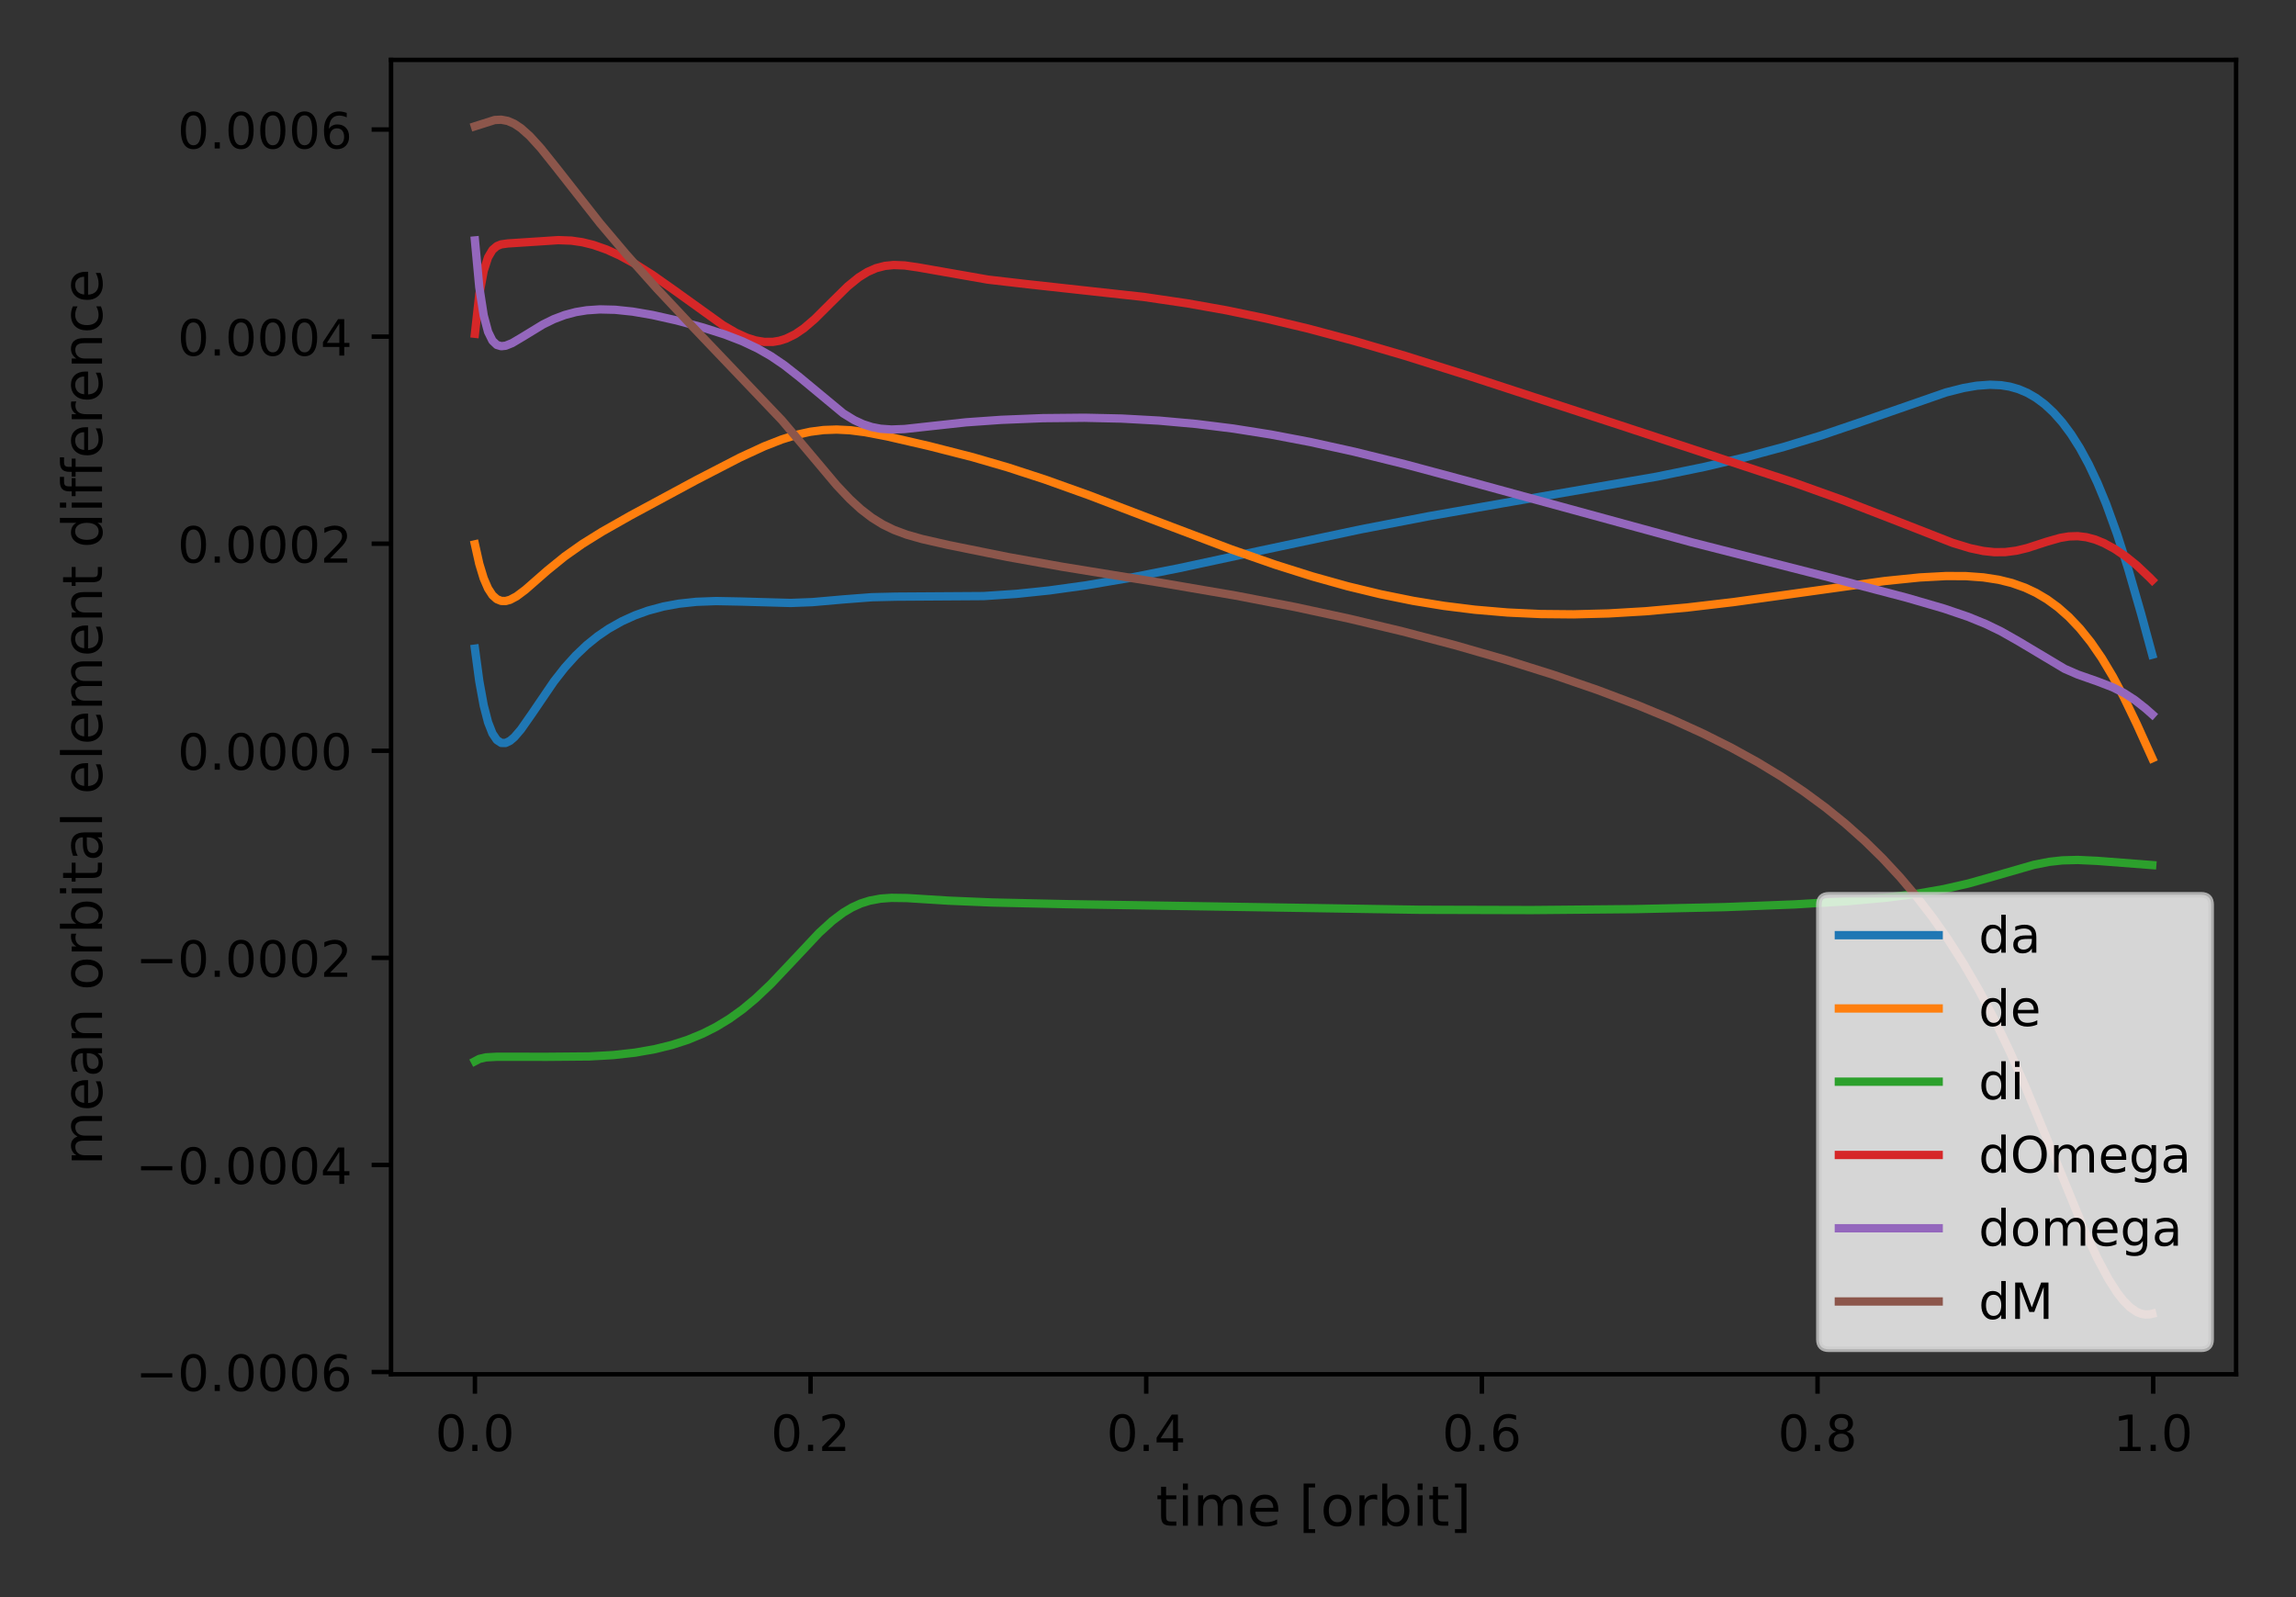 <?xml version="1.0" encoding="utf-8" standalone="no"?>
<!DOCTYPE svg PUBLIC "-//W3C//DTD SVG 1.1//EN"
  "http://www.w3.org/Graphics/SVG/1.1/DTD/svg11.dtd">
<!-- Created with matplotlib (https://matplotlib.org/) -->
<svg height="288pt" version="1.1" viewBox="0 0 414 288" width="414pt" xmlns="http://www.w3.org/2000/svg" xmlns:xlink="http://www.w3.org/1999/xlink">
 <rect x="0" y="0" width="414" height="288" fill="#333333" stroke="none"/>
 <defs>
  <style type="text/css">*{stroke-linecap:butt;stroke-linejoin:round;}</style>
 </defs>
 <g id="figure_1">
  <g id="patch_1">
   <path d="M 0 288 
L 414 288 
L 414 0 
L 0 0 
z
" style="fill:none;"/>
  </g>
  <g id="axes_1">
   <g id="patch_2">
    <path d="M 70.511 247.812 
L 403.2 247.812 
L 403.2 10.8 
L 70.511 10.8 
z
" style="fill:none;"/>
   </g>
   <g id="matplotlib.axis_1">
    <g id="xtick_1">
     <g id="line2d_1">
      <defs>
       <path d="M 0 0 
L 0 3.5 
" id="m71004ffa08" style="stroke:#000000;stroke-width:0.8;"/>
      </defs>
      <g>
       <use style="stroke:#000000;stroke-width:0.8;" x="85.634" xlink:href="#m71004ffa08" y="247.812"/>
      </g>
     </g>
     <g id="text_1">
      <!-- 0.0 -->
      <g transform="translate(78.477 261.65)scale(0.09 -0.09)">
       <defs>
        <path d="M 31.781 66.406 
Q 24.172 66.406 20.328 58.906 
Q 16.5 51.422 16.5 36.375 
Q 16.5 21.391 20.328 13.891 
Q 24.172 6.391 31.781 6.391 
Q 39.453 6.391 43.281 13.891 
Q 47.125 21.391 47.125 36.375 
Q 47.125 51.422 43.281 58.906 
Q 39.453 66.406 31.781 66.406 
z
M 31.781 74.219 
Q 44.047 74.219 50.516 64.516 
Q 56.984 54.828 56.984 36.375 
Q 56.984 17.969 50.516 8.266 
Q 44.047 -1.422 31.781 -1.422 
Q 19.531 -1.422 13.062 8.266 
Q 6.594 17.969 6.594 36.375 
Q 6.594 54.828 13.062 64.516 
Q 19.531 74.219 31.781 74.219 
z
" id="DejaVuSans-48"/>
        <path d="M 10.688 12.406 
L 21 12.406 
L 21 0 
L 10.688 0 
z
" id="DejaVuSans-46"/>
       </defs>
       <use xlink:href="#DejaVuSans-48"/>
       <use x="63.623" xlink:href="#DejaVuSans-46"/>
       <use x="95.41" xlink:href="#DejaVuSans-48"/>
      </g>
     </g>
    </g>
    <g id="xtick_2">
     <g id="line2d_2">
      <g>
       <use style="stroke:#000000;stroke-width:0.8;" x="146.157" xlink:href="#m71004ffa08" y="247.812"/>
      </g>
     </g>
     <g id="text_2">
      <!-- 0.2 -->
      <g transform="translate(139 261.65)scale(0.09 -0.09)">
       <defs>
        <path d="M 19.188 8.297 
L 53.609 8.297 
L 53.609 0 
L 7.328 0 
L 7.328 8.297 
Q 12.938 14.109 22.625 23.891 
Q 32.328 33.688 34.812 36.531 
Q 39.547 41.844 41.422 45.531 
Q 43.312 49.219 43.312 52.781 
Q 43.312 58.594 39.234 62.25 
Q 35.156 65.922 28.609 65.922 
Q 23.969 65.922 18.812 64.312 
Q 13.672 62.703 7.812 59.422 
L 7.812 69.391 
Q 13.766 71.781 18.938 73 
Q 24.125 74.219 28.422 74.219 
Q 39.75 74.219 46.484 68.547 
Q 53.219 62.891 53.219 53.422 
Q 53.219 48.922 51.531 44.891 
Q 49.859 40.875 45.406 35.406 
Q 44.188 33.984 37.641 27.219 
Q 31.109 20.453 19.188 8.297 
z
" id="DejaVuSans-50"/>
       </defs>
       <use xlink:href="#DejaVuSans-48"/>
       <use x="63.623" xlink:href="#DejaVuSans-46"/>
       <use x="95.41" xlink:href="#DejaVuSans-50"/>
      </g>
     </g>
    </g>
    <g id="xtick_3">
     <g id="line2d_3">
      <g>
       <use style="stroke:#000000;stroke-width:0.8;" x="206.68" xlink:href="#m71004ffa08" y="247.812"/>
      </g>
     </g>
     <g id="text_3">
      <!-- 0.4 -->
      <g transform="translate(199.524 261.65)scale(0.09 -0.09)">
       <defs>
        <path d="M 37.797 64.312 
L 12.891 25.391 
L 37.797 25.391 
z
M 35.203 72.906 
L 47.609 72.906 
L 47.609 25.391 
L 58.016 25.391 
L 58.016 17.188 
L 47.609 17.188 
L 47.609 0 
L 37.797 0 
L 37.797 17.188 
L 4.891 17.188 
L 4.891 26.703 
z
" id="DejaVuSans-52"/>
       </defs>
       <use xlink:href="#DejaVuSans-48"/>
       <use x="63.623" xlink:href="#DejaVuSans-46"/>
       <use x="95.41" xlink:href="#DejaVuSans-52"/>
      </g>
     </g>
    </g>
    <g id="xtick_4">
     <g id="line2d_4">
      <g>
       <use style="stroke:#000000;stroke-width:0.8;" x="267.203" xlink:href="#m71004ffa08" y="247.812"/>
      </g>
     </g>
     <g id="text_4">
      <!-- 0.6 -->
      <g transform="translate(260.047 261.65)scale(0.09 -0.09)">
       <defs>
        <path d="M 33.016 40.375 
Q 26.375 40.375 22.484 35.828 
Q 18.609 31.297 18.609 23.391 
Q 18.609 15.531 22.484 10.953 
Q 26.375 6.391 33.016 6.391 
Q 39.656 6.391 43.531 10.953 
Q 47.406 15.531 47.406 23.391 
Q 47.406 31.297 43.531 35.828 
Q 39.656 40.375 33.016 40.375 
z
M 52.594 71.297 
L 52.594 62.312 
Q 48.875 64.062 45.094 64.984 
Q 41.312 65.922 37.594 65.922 
Q 27.828 65.922 22.672 59.328 
Q 17.531 52.734 16.797 39.406 
Q 19.672 43.656 24.016 45.922 
Q 28.375 48.188 33.594 48.188 
Q 44.578 48.188 50.953 41.516 
Q 57.328 34.859 57.328 23.391 
Q 57.328 12.156 50.688 5.359 
Q 44.047 -1.422 33.016 -1.422 
Q 20.359 -1.422 13.672 8.266 
Q 6.984 17.969 6.984 36.375 
Q 6.984 53.656 15.188 63.938 
Q 23.391 74.219 37.203 74.219 
Q 40.922 74.219 44.703 73.484 
Q 48.484 72.75 52.594 71.297 
z
" id="DejaVuSans-54"/>
       </defs>
       <use xlink:href="#DejaVuSans-48"/>
       <use x="63.623" xlink:href="#DejaVuSans-46"/>
       <use x="95.41" xlink:href="#DejaVuSans-54"/>
      </g>
     </g>
    </g>
    <g id="xtick_5">
     <g id="line2d_5">
      <g>
       <use style="stroke:#000000;stroke-width:0.8;" x="327.727" xlink:href="#m71004ffa08" y="247.812"/>
      </g>
     </g>
     <g id="text_5">
      <!-- 0.8 -->
      <g transform="translate(320.57 261.65)scale(0.09 -0.09)">
       <defs>
        <path d="M 31.781 34.625 
Q 24.75 34.625 20.719 30.859 
Q 16.703 27.094 16.703 20.516 
Q 16.703 13.922 20.719 10.156 
Q 24.75 6.391 31.781 6.391 
Q 38.812 6.391 42.859 10.172 
Q 46.922 13.969 46.922 20.516 
Q 46.922 27.094 42.891 30.859 
Q 38.875 34.625 31.781 34.625 
z
M 21.922 38.812 
Q 15.578 40.375 12.031 44.719 
Q 8.5 49.078 8.5 55.328 
Q 8.5 64.062 14.719 69.141 
Q 20.953 74.219 31.781 74.219 
Q 42.672 74.219 48.875 69.141 
Q 55.078 64.062 55.078 55.328 
Q 55.078 49.078 51.531 44.719 
Q 48 40.375 41.703 38.812 
Q 48.828 37.156 52.797 32.312 
Q 56.781 27.484 56.781 20.516 
Q 56.781 9.906 50.312 4.234 
Q 43.844 -1.422 31.781 -1.422 
Q 19.734 -1.422 13.25 4.234 
Q 6.781 9.906 6.781 20.516 
Q 6.781 27.484 10.781 32.312 
Q 14.797 37.156 21.922 38.812 
z
M 18.312 54.391 
Q 18.312 48.734 21.844 45.562 
Q 25.391 42.391 31.781 42.391 
Q 38.141 42.391 41.719 45.562 
Q 45.312 48.734 45.312 54.391 
Q 45.312 60.062 41.719 63.234 
Q 38.141 66.406 31.781 66.406 
Q 25.391 66.406 21.844 63.234 
Q 18.312 60.062 18.312 54.391 
z
" id="DejaVuSans-56"/>
       </defs>
       <use xlink:href="#DejaVuSans-48"/>
       <use x="63.623" xlink:href="#DejaVuSans-46"/>
       <use x="95.41" xlink:href="#DejaVuSans-56"/>
      </g>
     </g>
    </g>
    <g id="xtick_6">
     <g id="line2d_6">
      <g>
       <use style="stroke:#000000;stroke-width:0.8;" x="388.25" xlink:href="#m71004ffa08" y="247.812"/>
      </g>
     </g>
     <g id="text_6">
      <!-- 1.0 -->
      <g transform="translate(381.094 261.65)scale(0.09 -0.09)">
       <defs>
        <path d="M 12.406 8.297 
L 28.516 8.297 
L 28.516 63.922 
L 10.984 60.406 
L 10.984 69.391 
L 28.422 72.906 
L 38.281 72.906 
L 38.281 8.297 
L 54.391 8.297 
L 54.391 0 
L 12.406 0 
z
" id="DejaVuSans-49"/>
       </defs>
       <use xlink:href="#DejaVuSans-49"/>
       <use x="63.623" xlink:href="#DejaVuSans-46"/>
       <use x="95.41" xlink:href="#DejaVuSans-48"/>
      </g>
     </g>
    </g>
    <g id="text_7">
     <!-- time [orbit] -->
     <g transform="translate(208.431 275.12)scale(0.1 -0.1)">
      <defs>
       <path d="M 18.312 70.219 
L 18.312 54.688 
L 36.812 54.688 
L 36.812 47.703 
L 18.312 47.703 
L 18.312 18.016 
Q 18.312 11.328 20.141 9.422 
Q 21.969 7.516 27.594 7.516 
L 36.812 7.516 
L 36.812 0 
L 27.594 0 
Q 17.188 0 13.234 3.875 
Q 9.281 7.766 9.281 18.016 
L 9.281 47.703 
L 2.688 47.703 
L 2.688 54.688 
L 9.281 54.688 
L 9.281 70.219 
z
" id="DejaVuSans-116"/>
       <path d="M 9.422 54.688 
L 18.406 54.688 
L 18.406 0 
L 9.422 0 
z
M 9.422 75.984 
L 18.406 75.984 
L 18.406 64.594 
L 9.422 64.594 
z
" id="DejaVuSans-105"/>
       <path d="M 52 44.188 
Q 55.375 50.25 60.062 53.125 
Q 64.75 56 71.094 56 
Q 79.641 56 84.281 50.016 
Q 88.922 44.047 88.922 33.016 
L 88.922 0 
L 79.891 0 
L 79.891 32.719 
Q 79.891 40.578 77.094 44.375 
Q 74.312 48.188 68.609 48.188 
Q 61.625 48.188 57.562 43.547 
Q 53.516 38.922 53.516 30.906 
L 53.516 0 
L 44.484 0 
L 44.484 32.719 
Q 44.484 40.625 41.703 44.406 
Q 38.922 48.188 33.109 48.188 
Q 26.219 48.188 22.156 43.531 
Q 18.109 38.875 18.109 30.906 
L 18.109 0 
L 9.078 0 
L 9.078 54.688 
L 18.109 54.688 
L 18.109 46.188 
Q 21.188 51.219 25.484 53.609 
Q 29.781 56 35.688 56 
Q 41.656 56 45.828 52.969 
Q 50 49.953 52 44.188 
z
" id="DejaVuSans-109"/>
       <path d="M 56.203 29.594 
L 56.203 25.203 
L 14.891 25.203 
Q 15.484 15.922 20.484 11.062 
Q 25.484 6.203 34.422 6.203 
Q 39.594 6.203 44.453 7.469 
Q 49.312 8.734 54.109 11.281 
L 54.109 2.781 
Q 49.266 0.734 44.188 -0.344 
Q 39.109 -1.422 33.891 -1.422 
Q 20.797 -1.422 13.156 6.188 
Q 5.516 13.812 5.516 26.812 
Q 5.516 40.234 12.766 48.109 
Q 20.016 56 32.328 56 
Q 43.359 56 49.781 48.891 
Q 56.203 41.797 56.203 29.594 
z
M 47.219 32.234 
Q 47.125 39.594 43.094 43.984 
Q 39.062 48.391 32.422 48.391 
Q 24.906 48.391 20.391 44.141 
Q 15.875 39.891 15.188 32.172 
z
" id="DejaVuSans-101"/>
       <path id="DejaVuSans-32"/>
       <path d="M 8.594 75.984 
L 29.297 75.984 
L 29.297 69 
L 17.578 69 
L 17.578 -6.203 
L 29.297 -6.203 
L 29.297 -13.188 
L 8.594 -13.188 
z
" id="DejaVuSans-91"/>
       <path d="M 30.609 48.391 
Q 23.391 48.391 19.188 42.75 
Q 14.984 37.109 14.984 27.297 
Q 14.984 17.484 19.156 11.844 
Q 23.344 6.203 30.609 6.203 
Q 37.797 6.203 41.984 11.859 
Q 46.188 17.531 46.188 27.297 
Q 46.188 37.016 41.984 42.703 
Q 37.797 48.391 30.609 48.391 
z
M 30.609 56 
Q 42.328 56 49.016 48.375 
Q 55.719 40.766 55.719 27.297 
Q 55.719 13.875 49.016 6.219 
Q 42.328 -1.422 30.609 -1.422 
Q 18.844 -1.422 12.172 6.219 
Q 5.516 13.875 5.516 27.297 
Q 5.516 40.766 12.172 48.375 
Q 18.844 56 30.609 56 
z
" id="DejaVuSans-111"/>
       <path d="M 41.109 46.297 
Q 39.594 47.172 37.812 47.578 
Q 36.031 48 33.891 48 
Q 26.266 48 22.188 43.047 
Q 18.109 38.094 18.109 28.812 
L 18.109 0 
L 9.078 0 
L 9.078 54.688 
L 18.109 54.688 
L 18.109 46.188 
Q 20.953 51.172 25.484 53.578 
Q 30.031 56 36.531 56 
Q 37.453 56 38.578 55.875 
Q 39.703 55.766 41.062 55.516 
z
" id="DejaVuSans-114"/>
       <path d="M 48.688 27.297 
Q 48.688 37.203 44.609 42.844 
Q 40.531 48.484 33.406 48.484 
Q 26.266 48.484 22.188 42.844 
Q 18.109 37.203 18.109 27.297 
Q 18.109 17.391 22.188 11.75 
Q 26.266 6.109 33.406 6.109 
Q 40.531 6.109 44.609 11.75 
Q 48.688 17.391 48.688 27.297 
z
M 18.109 46.391 
Q 20.953 51.266 25.266 53.625 
Q 29.594 56 35.594 56 
Q 45.562 56 51.781 48.094 
Q 58.016 40.188 58.016 27.297 
Q 58.016 14.406 51.781 6.484 
Q 45.562 -1.422 35.594 -1.422 
Q 29.594 -1.422 25.266 0.953 
Q 20.953 3.328 18.109 8.203 
L 18.109 0 
L 9.078 0 
L 9.078 75.984 
L 18.109 75.984 
z
" id="DejaVuSans-98"/>
       <path d="M 30.422 75.984 
L 30.422 -13.188 
L 9.719 -13.188 
L 9.719 -6.203 
L 21.391 -6.203 
L 21.391 69 
L 9.719 69 
L 9.719 75.984 
z
" id="DejaVuSans-93"/>
      </defs>
      <use xlink:href="#DejaVuSans-116"/>
      <use x="39.209" xlink:href="#DejaVuSans-105"/>
      <use x="66.992" xlink:href="#DejaVuSans-109"/>
      <use x="164.404" xlink:href="#DejaVuSans-101"/>
      <use x="225.928" xlink:href="#DejaVuSans-32"/>
      <use x="257.715" xlink:href="#DejaVuSans-91"/>
      <use x="296.729" xlink:href="#DejaVuSans-111"/>
      <use x="357.91" xlink:href="#DejaVuSans-114"/>
      <use x="399.023" xlink:href="#DejaVuSans-98"/>
      <use x="462.5" xlink:href="#DejaVuSans-105"/>
      <use x="490.283" xlink:href="#DejaVuSans-116"/>
      <use x="529.492" xlink:href="#DejaVuSans-93"/>
     </g>
    </g>
   </g>
   <g id="matplotlib.axis_2">
    <g id="ytick_1">
     <g id="line2d_7">
      <defs>
       <path d="M 0 0 
L -3.5 0 
" id="m8ff3d38832" style="stroke:#000000;stroke-width:0.8;"/>
      </defs>
      <g>
       <use style="stroke:#000000;stroke-width:0.8;" x="70.511" xlink:href="#m8ff3d38832" y="247.408"/>
      </g>
     </g>
     <g id="text_8">
      <!-- −0.0006 -->
      <g transform="translate(24.478 250.828)scale(0.09 -0.09)">
       <defs>
        <path d="M 10.594 35.5 
L 73.188 35.5 
L 73.188 27.203 
L 10.594 27.203 
z
" id="DejaVuSans-8722"/>
       </defs>
       <use xlink:href="#DejaVuSans-8722"/>
       <use x="83.789" xlink:href="#DejaVuSans-48"/>
       <use x="147.412" xlink:href="#DejaVuSans-46"/>
       <use x="179.199" xlink:href="#DejaVuSans-48"/>
       <use x="242.822" xlink:href="#DejaVuSans-48"/>
       <use x="306.445" xlink:href="#DejaVuSans-48"/>
       <use x="370.068" xlink:href="#DejaVuSans-54"/>
      </g>
     </g>
    </g>
    <g id="ytick_2">
     <g id="line2d_8">
      <g>
       <use style="stroke:#000000;stroke-width:0.8;" x="70.511" xlink:href="#m8ff3d38832" y="210.066"/>
      </g>
     </g>
     <g id="text_9">
      <!-- −0.0004 -->
      <g transform="translate(24.478 213.485)scale(0.09 -0.09)">
       <use xlink:href="#DejaVuSans-8722"/>
       <use x="83.789" xlink:href="#DejaVuSans-48"/>
       <use x="147.412" xlink:href="#DejaVuSans-46"/>
       <use x="179.199" xlink:href="#DejaVuSans-48"/>
       <use x="242.822" xlink:href="#DejaVuSans-48"/>
       <use x="306.445" xlink:href="#DejaVuSans-48"/>
       <use x="370.068" xlink:href="#DejaVuSans-52"/>
      </g>
     </g>
    </g>
    <g id="ytick_3">
     <g id="line2d_9">
      <g>
       <use style="stroke:#000000;stroke-width:0.8;" x="70.511" xlink:href="#m8ff3d38832" y="172.724"/>
      </g>
     </g>
     <g id="text_10">
      <!-- −0.0002 -->
      <g transform="translate(24.478 176.143)scale(0.09 -0.09)">
       <use xlink:href="#DejaVuSans-8722"/>
       <use x="83.789" xlink:href="#DejaVuSans-48"/>
       <use x="147.412" xlink:href="#DejaVuSans-46"/>
       <use x="179.199" xlink:href="#DejaVuSans-48"/>
       <use x="242.822" xlink:href="#DejaVuSans-48"/>
       <use x="306.445" xlink:href="#DejaVuSans-48"/>
       <use x="370.068" xlink:href="#DejaVuSans-50"/>
      </g>
     </g>
    </g>
    <g id="ytick_4">
     <g id="line2d_10">
      <g>
       <use style="stroke:#000000;stroke-width:0.8;" x="70.511" xlink:href="#m8ff3d38832" y="135.381"/>
      </g>
     </g>
     <g id="text_11">
      <!-- 0.0000 -->
      <g transform="translate(32.02 138.8)scale(0.09 -0.09)">
       <use xlink:href="#DejaVuSans-48"/>
       <use x="63.623" xlink:href="#DejaVuSans-46"/>
       <use x="95.41" xlink:href="#DejaVuSans-48"/>
       <use x="159.033" xlink:href="#DejaVuSans-48"/>
       <use x="222.656" xlink:href="#DejaVuSans-48"/>
       <use x="286.279" xlink:href="#DejaVuSans-48"/>
      </g>
     </g>
    </g>
    <g id="ytick_5">
     <g id="line2d_11">
      <g>
       <use style="stroke:#000000;stroke-width:0.8;" x="70.511" xlink:href="#m8ff3d38832" y="98.039"/>
      </g>
     </g>
     <g id="text_12">
      <!-- 0.0002 -->
      <g transform="translate(32.02 101.458)scale(0.09 -0.09)">
       <use xlink:href="#DejaVuSans-48"/>
       <use x="63.623" xlink:href="#DejaVuSans-46"/>
       <use x="95.41" xlink:href="#DejaVuSans-48"/>
       <use x="159.033" xlink:href="#DejaVuSans-48"/>
       <use x="222.656" xlink:href="#DejaVuSans-48"/>
       <use x="286.279" xlink:href="#DejaVuSans-50"/>
      </g>
     </g>
    </g>
    <g id="ytick_6">
     <g id="line2d_12">
      <g>
       <use style="stroke:#000000;stroke-width:0.8;" x="70.511" xlink:href="#m8ff3d38832" y="60.696"/>
      </g>
     </g>
     <g id="text_13">
      <!-- 0.0004 -->
      <g transform="translate(32.02 64.115)scale(0.09 -0.09)">
       <use xlink:href="#DejaVuSans-48"/>
       <use x="63.623" xlink:href="#DejaVuSans-46"/>
       <use x="95.41" xlink:href="#DejaVuSans-48"/>
       <use x="159.033" xlink:href="#DejaVuSans-48"/>
       <use x="222.656" xlink:href="#DejaVuSans-48"/>
       <use x="286.279" xlink:href="#DejaVuSans-52"/>
      </g>
     </g>
    </g>
    <g id="ytick_7">
     <g id="line2d_13">
      <g>
       <use style="stroke:#000000;stroke-width:0.8;" x="70.511" xlink:href="#m8ff3d38832" y="23.354"/>
      </g>
     </g>
     <g id="text_14">
      <!-- 0.0006 -->
      <g transform="translate(32.02 26.773)scale(0.09 -0.09)">
       <use xlink:href="#DejaVuSans-48"/>
       <use x="63.623" xlink:href="#DejaVuSans-46"/>
       <use x="95.41" xlink:href="#DejaVuSans-48"/>
       <use x="159.033" xlink:href="#DejaVuSans-48"/>
       <use x="222.656" xlink:href="#DejaVuSans-48"/>
       <use x="286.279" xlink:href="#DejaVuSans-54"/>
      </g>
     </g>
    </g>
    <g id="text_15">
     <!-- mean orbital element difference -->
     <g transform="translate(18.398 210.136)rotate(-90)scale(0.1 -0.1)">
      <defs>
       <path d="M 34.281 27.484 
Q 23.391 27.484 19.188 25 
Q 14.984 22.516 14.984 16.5 
Q 14.984 11.719 18.141 8.906 
Q 21.297 6.109 26.703 6.109 
Q 34.188 6.109 38.703 11.406 
Q 43.219 16.703 43.219 25.484 
L 43.219 27.484 
z
M 52.203 31.203 
L 52.203 0 
L 43.219 0 
L 43.219 8.297 
Q 40.141 3.328 35.547 0.953 
Q 30.953 -1.422 24.312 -1.422 
Q 15.922 -1.422 10.953 3.297 
Q 6 8.016 6 15.922 
Q 6 25.141 12.172 29.828 
Q 18.359 34.516 30.609 34.516 
L 43.219 34.516 
L 43.219 35.406 
Q 43.219 41.609 39.141 45 
Q 35.062 48.391 27.688 48.391 
Q 23 48.391 18.547 47.266 
Q 14.109 46.141 10.016 43.891 
L 10.016 52.203 
Q 14.938 54.109 19.578 55.047 
Q 24.219 56 28.609 56 
Q 40.484 56 46.344 49.844 
Q 52.203 43.703 52.203 31.203 
z
" id="DejaVuSans-97"/>
       <path d="M 54.891 33.016 
L 54.891 0 
L 45.906 0 
L 45.906 32.719 
Q 45.906 40.484 42.875 44.328 
Q 39.844 48.188 33.797 48.188 
Q 26.516 48.188 22.312 43.547 
Q 18.109 38.922 18.109 30.906 
L 18.109 0 
L 9.078 0 
L 9.078 54.688 
L 18.109 54.688 
L 18.109 46.188 
Q 21.344 51.125 25.703 53.562 
Q 30.078 56 35.797 56 
Q 45.219 56 50.047 50.172 
Q 54.891 44.344 54.891 33.016 
z
" id="DejaVuSans-110"/>
       <path d="M 9.422 75.984 
L 18.406 75.984 
L 18.406 0 
L 9.422 0 
z
" id="DejaVuSans-108"/>
       <path d="M 45.406 46.391 
L 45.406 75.984 
L 54.391 75.984 
L 54.391 0 
L 45.406 0 
L 45.406 8.203 
Q 42.578 3.328 38.25 0.953 
Q 33.938 -1.422 27.875 -1.422 
Q 17.969 -1.422 11.734 6.484 
Q 5.516 14.406 5.516 27.297 
Q 5.516 40.188 11.734 48.094 
Q 17.969 56 27.875 56 
Q 33.938 56 38.25 53.625 
Q 42.578 51.266 45.406 46.391 
z
M 14.797 27.297 
Q 14.797 17.391 18.875 11.75 
Q 22.953 6.109 30.078 6.109 
Q 37.203 6.109 41.297 11.75 
Q 45.406 17.391 45.406 27.297 
Q 45.406 37.203 41.297 42.844 
Q 37.203 48.484 30.078 48.484 
Q 22.953 48.484 18.875 42.844 
Q 14.797 37.203 14.797 27.297 
z
" id="DejaVuSans-100"/>
       <path d="M 37.109 75.984 
L 37.109 68.5 
L 28.516 68.5 
Q 23.688 68.5 21.797 66.547 
Q 19.922 64.594 19.922 59.516 
L 19.922 54.688 
L 34.719 54.688 
L 34.719 47.703 
L 19.922 47.703 
L 19.922 0 
L 10.891 0 
L 10.891 47.703 
L 2.297 47.703 
L 2.297 54.688 
L 10.891 54.688 
L 10.891 58.5 
Q 10.891 67.625 15.141 71.797 
Q 19.391 75.984 28.609 75.984 
z
" id="DejaVuSans-102"/>
       <path d="M 48.781 52.594 
L 48.781 44.188 
Q 44.969 46.297 41.141 47.344 
Q 37.312 48.391 33.406 48.391 
Q 24.656 48.391 19.812 42.844 
Q 14.984 37.312 14.984 27.297 
Q 14.984 17.281 19.812 11.734 
Q 24.656 6.203 33.406 6.203 
Q 37.312 6.203 41.141 7.25 
Q 44.969 8.297 48.781 10.406 
L 48.781 2.094 
Q 45.016 0.344 40.984 -0.531 
Q 36.969 -1.422 32.422 -1.422 
Q 20.062 -1.422 12.781 6.344 
Q 5.516 14.109 5.516 27.297 
Q 5.516 40.672 12.859 48.328 
Q 20.219 56 33.016 56 
Q 37.156 56 41.109 55.141 
Q 45.062 54.297 48.781 52.594 
z
" id="DejaVuSans-99"/>
      </defs>
      <use xlink:href="#DejaVuSans-109"/>
      <use x="97.412" xlink:href="#DejaVuSans-101"/>
      <use x="158.936" xlink:href="#DejaVuSans-97"/>
      <use x="220.215" xlink:href="#DejaVuSans-110"/>
      <use x="283.594" xlink:href="#DejaVuSans-32"/>
      <use x="315.381" xlink:href="#DejaVuSans-111"/>
      <use x="376.562" xlink:href="#DejaVuSans-114"/>
      <use x="417.676" xlink:href="#DejaVuSans-98"/>
      <use x="481.152" xlink:href="#DejaVuSans-105"/>
      <use x="508.936" xlink:href="#DejaVuSans-116"/>
      <use x="548.145" xlink:href="#DejaVuSans-97"/>
      <use x="609.424" xlink:href="#DejaVuSans-108"/>
      <use x="637.207" xlink:href="#DejaVuSans-32"/>
      <use x="668.994" xlink:href="#DejaVuSans-101"/>
      <use x="730.518" xlink:href="#DejaVuSans-108"/>
      <use x="758.301" xlink:href="#DejaVuSans-101"/>
      <use x="819.824" xlink:href="#DejaVuSans-109"/>
      <use x="917.236" xlink:href="#DejaVuSans-101"/>
      <use x="978.76" xlink:href="#DejaVuSans-110"/>
      <use x="1042.139" xlink:href="#DejaVuSans-116"/>
      <use x="1081.348" xlink:href="#DejaVuSans-32"/>
      <use x="1113.135" xlink:href="#DejaVuSans-100"/>
      <use x="1176.611" xlink:href="#DejaVuSans-105"/>
      <use x="1204.395" xlink:href="#DejaVuSans-102"/>
      <use x="1239.6" xlink:href="#DejaVuSans-102"/>
      <use x="1274.805" xlink:href="#DejaVuSans-101"/>
      <use x="1336.328" xlink:href="#DejaVuSans-114"/>
      <use x="1375.191" xlink:href="#DejaVuSans-101"/>
      <use x="1436.715" xlink:href="#DejaVuSans-110"/>
      <use x="1500.094" xlink:href="#DejaVuSans-99"/>
      <use x="1555.074" xlink:href="#DejaVuSans-101"/>
     </g>
    </g>
   </g>
   <g id="line2d_14">
    <path clip-path="url(#pd9dc0a1cbc)" d="M 85.634 116.969 
L 86.424 122.841 
L 87.215 127.184 
L 88.006 130.246 
L 88.796 132.263 
L 89.587 133.443 
L 90.378 133.964 
L 91.169 133.974 
L 91.959 133.594 
L 92.75 132.923 
L 93.936 131.542 
L 95.913 128.713 
L 99.866 122.905 
L 101.843 120.381 
L 103.82 118.19 
L 105.797 116.315 
L 107.773 114.724 
L 109.75 113.377 
L 112.122 112.04 
L 114.494 110.963 
L 116.866 110.112 
L 119.634 109.369 
L 122.401 108.859 
L 125.564 108.52 
L 129.122 108.388 
L 133.471 108.471 
L 142.564 108.727 
L 146.518 108.574 
L 152.053 108.089 
L 157.192 107.695 
L 161.541 107.592 
L 177.355 107.487 
L 183.286 107.087 
L 189.216 106.469 
L 195.937 105.536 
L 203.448 104.255 
L 212.542 102.465 
L 227.17 99.316 
L 245.356 95.457 
L 257.612 93.091 
L 271.054 90.731 
L 298.728 85.957 
L 307.426 84.172 
L 314.938 82.399 
L 321.659 80.584 
L 328.38 78.533 
L 335.496 76.116 
L 350.915 70.76 
L 354.078 69.96 
L 356.45 69.552 
L 358.822 69.377 
L 360.799 69.463 
L 362.38 69.718 
L 363.961 70.167 
L 365.543 70.835 
L 367.124 71.747 
L 368.706 72.926 
L 370.287 74.395 
L 371.868 76.178 
L 373.45 78.303 
L 375.031 80.8 
L 376.613 83.707 
L 378.194 87.058 
L 379.775 90.882 
L 381.752 96.347 
L 383.729 102.539 
L 386.101 110.768 
L 388.078 118.053 
L 388.078 118.053 
" style="fill:none;stroke:#1f77b4;stroke-linecap:square;stroke-width:1.5;"/>
   </g>
   <g id="line2d_15">
    <path clip-path="url(#pd9dc0a1cbc)" d="M 85.634 98.159 
L 86.424 101.685 
L 87.215 104.288 
L 88.006 106.122 
L 88.796 107.332 
L 89.587 108.043 
L 90.378 108.362 
L 91.169 108.378 
L 91.959 108.164 
L 93.145 107.536 
L 94.727 106.351 
L 98.68 102.891 
L 101.843 100.325 
L 105.006 98.092 
L 108.564 95.875 
L 113.704 92.96 
L 125.564 86.564 
L 133.471 82.482 
L 137.82 80.476 
L 140.983 79.238 
L 143.75 78.38 
L 146.122 77.854 
L 148.495 77.546 
L 150.867 77.46 
L 153.239 77.581 
L 156.006 77.935 
L 159.96 78.692 
L 167.471 80.421 
L 175.378 82.439 
L 181.704 84.279 
L 188.425 86.47 
L 196.332 89.301 
L 207.797 93.681 
L 222.03 99.072 
L 229.937 101.828 
L 236.658 103.949 
L 242.984 105.718 
L 248.914 107.152 
L 254.844 108.352 
L 260.379 109.255 
L 265.914 109.944 
L 271.844 110.451 
L 277.775 110.726 
L 283.705 110.782 
L 290.031 110.619 
L 296.752 110.223 
L 304.263 109.547 
L 312.566 108.572 
L 323.635 107.033 
L 339.845 104.771 
L 346.17 104.129 
L 350.915 103.874 
L 354.473 103.889 
L 357.636 104.119 
L 360.403 104.547 
L 362.775 105.135 
L 365.147 105.974 
L 367.124 106.903 
L 369.101 108.071 
L 371.078 109.511 
L 373.054 111.255 
L 375.031 113.338 
L 377.008 115.8 
L 378.985 118.674 
L 380.961 121.977 
L 382.938 125.695 
L 385.31 130.616 
L 388.078 136.736 
L 388.078 136.736 
" style="fill:none;stroke:#ff7f0e;stroke-linecap:square;stroke-width:1.5;"/>
   </g>
   <g id="line2d_16">
    <path clip-path="url(#pd9dc0a1cbc)" d="M 85.634 191.368 
L 86.424 190.949 
L 87.61 190.671 
L 89.587 190.561 
L 98.68 190.569 
L 106.192 190.503 
L 110.541 190.258 
L 114.494 189.819 
L 118.052 189.195 
L 121.215 188.414 
L 123.983 187.516 
L 126.75 186.375 
L 129.122 185.172 
L 131.494 183.731 
L 133.867 182.031 
L 136.239 180.06 
L 139.006 177.436 
L 142.564 173.679 
L 147.704 168.212 
L 150.076 166.051 
L 152.053 164.57 
L 153.634 163.631 
L 155.216 162.915 
L 156.797 162.413 
L 158.774 162.045 
L 160.75 161.903 
L 163.518 161.941 
L 171.03 162.411 
L 178.937 162.743 
L 192.379 163.041 
L 256.03 164.053 
L 276.193 164.108 
L 294.775 163.936 
L 310.984 163.574 
L 323.635 163.086 
L 333.124 162.509 
L 340.24 161.862 
L 345.775 161.15 
L 350.519 160.321 
L 354.868 159.331 
L 359.612 157.999 
L 366.729 155.95 
L 369.496 155.407 
L 371.868 155.145 
L 374.636 155.071 
L 378.194 155.236 
L 388.078 155.996 
L 388.078 155.996 
" style="fill:none;stroke:#2ca02c;stroke-linecap:square;stroke-width:1.5;"/>
   </g>
   <g id="line2d_17">
    <path clip-path="url(#pd9dc0a1cbc)" d="M 85.634 60.189 
L 86.424 53.078 
L 87.215 48.839 
L 88.006 46.405 
L 88.796 45.072 
L 89.587 44.387 
L 90.378 44.064 
L 91.564 43.899 
L 97.494 43.513 
L 100.657 43.302 
L 103.029 43.391 
L 105.006 43.678 
L 106.983 44.165 
L 109.355 44.997 
L 111.727 46.069 
L 114.494 47.578 
L 117.657 49.576 
L 121.611 52.362 
L 130.308 58.611 
L 132.68 59.993 
L 134.657 60.892 
L 136.239 61.392 
L 137.82 61.654 
L 139.401 61.643 
L 140.588 61.44 
L 141.774 61.061 
L 143.355 60.284 
L 144.936 59.211 
L 146.913 57.521 
L 149.681 54.761 
L 152.843 51.642 
L 154.82 50.036 
L 156.402 49.048 
L 157.983 48.354 
L 159.564 47.946 
L 161.146 47.789 
L 163.123 47.865 
L 165.495 48.208 
L 178.146 50.424 
L 185.262 51.248 
L 206.216 53.544 
L 214.123 54.709 
L 221.239 55.976 
L 228.356 57.459 
L 235.867 59.251 
L 244.17 61.473 
L 253.263 64.141 
L 265.123 67.869 
L 292.007 76.653 
L 323.24 86.942 
L 332.333 90.203 
L 340.636 93.414 
L 352.101 97.899 
L 355.264 98.862 
L 357.636 99.361 
L 359.612 99.571 
L 361.589 99.556 
L 363.566 99.301 
L 365.543 98.826 
L 369.101 97.669 
L 371.473 96.995 
L 373.054 96.733 
L 374.636 96.683 
L 376.217 96.872 
L 377.799 97.298 
L 379.38 97.943 
L 381.357 99.021 
L 383.334 100.368 
L 385.31 101.969 
L 387.682 104.217 
L 388.078 104.624 
L 388.078 104.624 
" style="fill:none;stroke:#d62728;stroke-linecap:square;stroke-width:1.5;"/>
   </g>
   <g id="line2d_18">
    <path clip-path="url(#pd9dc0a1cbc)" d="M 85.634 43.355 
L 86.424 51.79 
L 87.215 56.881 
L 88.006 59.834 
L 88.796 61.438 
L 89.587 62.196 
L 90.378 62.43 
L 91.169 62.342 
L 92.355 61.867 
L 94.331 60.692 
L 97.89 58.519 
L 99.866 57.547 
L 101.843 56.801 
L 103.82 56.276 
L 105.797 55.953 
L 108.169 55.792 
L 110.936 55.86 
L 114.099 56.193 
L 117.657 56.805 
L 122.006 57.782 
L 126.75 59.061 
L 130.704 60.323 
L 133.867 61.546 
L 136.634 62.856 
L 139.006 64.215 
L 141.378 65.823 
L 144.146 67.996 
L 152.053 74.552 
L 154.029 75.761 
L 155.611 76.494 
L 157.192 77.008 
L 158.774 77.315 
L 160.75 77.454 
L 163.123 77.364 
L 167.076 76.929 
L 174.192 76.154 
L 180.518 75.708 
L 188.03 75.405 
L 195.541 75.331 
L 202.262 75.478 
L 208.983 75.847 
L 215.704 76.45 
L 222.425 77.288 
L 229.146 78.353 
L 236.263 79.707 
L 244.17 81.45 
L 253.263 83.697 
L 265.123 86.882 
L 305.054 97.795 
L 328.775 103.844 
L 343.798 107.784 
L 350.519 109.739 
L 354.868 111.22 
L 358.031 112.509 
L 360.799 113.847 
L 363.961 115.64 
L 372.264 120.598 
L 374.636 121.631 
L 378.194 122.879 
L 380.961 123.943 
L 382.938 124.941 
L 384.915 126.214 
L 386.892 127.768 
L 388.078 128.819 
L 388.078 128.819 
" style="fill:none;stroke:#9467bd;stroke-linecap:square;stroke-width:1.5;"/>
   </g>
   <g id="line2d_19">
    <path clip-path="url(#pd9dc0a1cbc)" d="M 85.634 22.772 
L 89.192 21.641 
L 90.378 21.584 
L 91.564 21.81 
L 92.75 22.327 
L 93.936 23.117 
L 95.517 24.524 
L 97.494 26.698 
L 100.262 30.158 
L 108.169 40.227 
L 112.913 45.842 
L 118.448 52.049 
L 124.773 58.789 
L 140.983 75.784 
L 145.332 80.929 
L 150.867 87.506 
L 153.239 90.01 
L 155.216 91.823 
L 157.192 93.346 
L 159.169 94.574 
L 161.146 95.538 
L 163.518 96.421 
L 166.285 97.206 
L 171.03 98.285 
L 181.704 100.441 
L 191.588 102.211 
L 208.983 105.036 
L 222.821 107.402 
L 233.495 109.456 
L 243.379 111.586 
L 252.867 113.852 
L 262.356 116.346 
L 271.449 118.964 
L 280.147 121.7 
L 288.054 124.423 
L 295.17 127.109 
L 301.496 129.731 
L 307.031 132.251 
L 312.17 134.823 
L 316.914 137.438 
L 321.263 140.079 
L 325.217 142.719 
L 329.17 145.625 
L 332.729 148.507 
L 336.287 151.679 
L 339.45 154.78 
L 342.612 158.183 
L 345.775 161.931 
L 348.543 165.532 
L 351.31 169.476 
L 354.078 173.807 
L 356.845 178.573 
L 359.612 183.822 
L 362.38 189.579 
L 365.147 195.827 
L 368.706 204.429 
L 375.822 221.793 
L 378.194 226.911 
L 380.171 230.619 
L 381.752 233.097 
L 382.938 234.608 
L 384.124 235.782 
L 385.31 236.585 
L 386.101 236.902 
L 386.892 237.038 
L 387.682 236.992 
L 388.078 236.9 
L 388.078 236.9 
" style="fill:none;stroke:#8c564b;stroke-linecap:square;stroke-width:1.5;"/>
   </g>
   <g id="patch_3">
    <path d="M 70.511 247.812 
L 70.511 10.8 
" style="fill:none;stroke:#000000;stroke-linecap:square;stroke-linejoin:miter;stroke-width:0.8;"/>
   </g>
   <g id="patch_4">
    <path d="M 403.2 247.812 
L 403.2 10.8 
" style="fill:none;stroke:#000000;stroke-linecap:square;stroke-linejoin:miter;stroke-width:0.8;"/>
   </g>
   <g id="patch_5">
    <path d="M 70.511 247.812 
L 403.2 247.812 
" style="fill:none;stroke:#000000;stroke-linecap:square;stroke-linejoin:miter;stroke-width:0.8;"/>
   </g>
   <g id="patch_6">
    <path d="M 70.511 10.8 
L 403.2 10.8 
" style="fill:none;stroke:#000000;stroke-linecap:square;stroke-linejoin:miter;stroke-width:0.8;"/>
   </g>
   <g id="legend_1">
    <g id="patch_7">
     <path d="M 329.768 243.312 
L 396.9 243.312 
Q 398.7 243.312 398.7 241.512 
L 398.7 163.15 
Q 398.7 161.35 396.9 161.35 
L 329.768 161.35 
Q 327.968 161.35 327.968 163.15 
L 327.968 241.512 
Q 327.968 243.312 329.768 243.312 
z
" style="fill:#ffffff;opacity:0.8;stroke:#cccccc;stroke-linejoin:miter;"/>
    </g>
    <g id="line2d_20">
     <path d="M 331.568 168.638 
L 349.568 168.638 
" style="fill:none;stroke:#1f77b4;stroke-linecap:square;stroke-width:1.5;"/>
    </g>
    <g id="line2d_21"/>
    <g id="text_16">
     <!-- da -->
     <g transform="translate(356.768 171.788)scale(0.09 -0.09)">
      <use xlink:href="#DejaVuSans-100"/>
      <use x="63.477" xlink:href="#DejaVuSans-97"/>
     </g>
    </g>
    <g id="line2d_22">
     <path d="M 331.568 181.849 
L 349.568 181.849 
" style="fill:none;stroke:#ff7f0e;stroke-linecap:square;stroke-width:1.5;"/>
    </g>
    <g id="line2d_23"/>
    <g id="text_17">
     <!-- de -->
     <g transform="translate(356.768 184.999)scale(0.09 -0.09)">
      <use xlink:href="#DejaVuSans-100"/>
      <use x="63.477" xlink:href="#DejaVuSans-101"/>
     </g>
    </g>
    <g id="line2d_24">
     <path d="M 331.568 195.059 
L 349.568 195.059 
" style="fill:none;stroke:#2ca02c;stroke-linecap:square;stroke-width:1.5;"/>
    </g>
    <g id="line2d_25"/>
    <g id="text_18">
     <!-- di -->
     <g transform="translate(356.768 198.209)scale(0.09 -0.09)">
      <use xlink:href="#DejaVuSans-100"/>
      <use x="63.477" xlink:href="#DejaVuSans-105"/>
     </g>
    </g>
    <g id="line2d_26">
     <path d="M 331.568 208.269 
L 349.568 208.269 
" style="fill:none;stroke:#d62728;stroke-linecap:square;stroke-width:1.5;"/>
    </g>
    <g id="line2d_27"/>
    <g id="text_19">
     <!-- dOmega -->
     <g transform="translate(356.768 211.419)scale(0.09 -0.09)">
      <defs>
       <path d="M 39.406 66.219 
Q 28.656 66.219 22.328 58.203 
Q 16.016 50.203 16.016 36.375 
Q 16.016 22.609 22.328 14.594 
Q 28.656 6.594 39.406 6.594 
Q 50.141 6.594 56.422 14.594 
Q 62.703 22.609 62.703 36.375 
Q 62.703 50.203 56.422 58.203 
Q 50.141 66.219 39.406 66.219 
z
M 39.406 74.219 
Q 54.734 74.219 63.906 63.938 
Q 73.094 53.656 73.094 36.375 
Q 73.094 19.141 63.906 8.859 
Q 54.734 -1.422 39.406 -1.422 
Q 24.031 -1.422 14.812 8.828 
Q 5.609 19.094 5.609 36.375 
Q 5.609 53.656 14.812 63.938 
Q 24.031 74.219 39.406 74.219 
z
" id="DejaVuSans-79"/>
       <path d="M 45.406 27.984 
Q 45.406 37.75 41.375 43.109 
Q 37.359 48.484 30.078 48.484 
Q 22.859 48.484 18.828 43.109 
Q 14.797 37.75 14.797 27.984 
Q 14.797 18.266 18.828 12.891 
Q 22.859 7.516 30.078 7.516 
Q 37.359 7.516 41.375 12.891 
Q 45.406 18.266 45.406 27.984 
z
M 54.391 6.781 
Q 54.391 -7.172 48.188 -13.984 
Q 42 -20.797 29.203 -20.797 
Q 24.469 -20.797 20.266 -20.094 
Q 16.062 -19.391 12.109 -17.922 
L 12.109 -9.188 
Q 16.062 -11.328 19.922 -12.344 
Q 23.781 -13.375 27.781 -13.375 
Q 36.625 -13.375 41.016 -8.766 
Q 45.406 -4.156 45.406 5.172 
L 45.406 9.625 
Q 42.625 4.781 38.281 2.391 
Q 33.938 0 27.875 0 
Q 17.828 0 11.672 7.656 
Q 5.516 15.328 5.516 27.984 
Q 5.516 40.672 11.672 48.328 
Q 17.828 56 27.875 56 
Q 33.938 56 38.281 53.609 
Q 42.625 51.219 45.406 46.391 
L 45.406 54.688 
L 54.391 54.688 
z
" id="DejaVuSans-103"/>
      </defs>
      <use xlink:href="#DejaVuSans-100"/>
      <use x="63.477" xlink:href="#DejaVuSans-79"/>
      <use x="142.188" xlink:href="#DejaVuSans-109"/>
      <use x="239.6" xlink:href="#DejaVuSans-101"/>
      <use x="301.123" xlink:href="#DejaVuSans-103"/>
      <use x="364.6" xlink:href="#DejaVuSans-97"/>
     </g>
    </g>
    <g id="line2d_28">
     <path d="M 331.568 221.48 
L 349.568 221.48 
" style="fill:none;stroke:#9467bd;stroke-linecap:square;stroke-width:1.5;"/>
    </g>
    <g id="line2d_29"/>
    <g id="text_20">
     <!-- domega -->
     <g transform="translate(356.768 224.63)scale(0.09 -0.09)">
      <use xlink:href="#DejaVuSans-100"/>
      <use x="63.477" xlink:href="#DejaVuSans-111"/>
      <use x="124.658" xlink:href="#DejaVuSans-109"/>
      <use x="222.07" xlink:href="#DejaVuSans-101"/>
      <use x="283.594" xlink:href="#DejaVuSans-103"/>
      <use x="347.07" xlink:href="#DejaVuSans-97"/>
     </g>
    </g>
    <g id="line2d_30">
     <path d="M 331.568 234.69 
L 349.568 234.69 
" style="fill:none;stroke:#8c564b;stroke-linecap:square;stroke-width:1.5;"/>
    </g>
    <g id="line2d_31"/>
    <g id="text_21">
     <!-- dM -->
     <g transform="translate(356.768 237.84)scale(0.09 -0.09)">
      <defs>
       <path d="M 9.812 72.906 
L 24.516 72.906 
L 43.109 23.297 
L 61.812 72.906 
L 76.516 72.906 
L 76.516 0 
L 66.891 0 
L 66.891 64.016 
L 48.094 14.016 
L 38.188 14.016 
L 19.391 64.016 
L 19.391 0 
L 9.812 0 
z
" id="DejaVuSans-77"/>
      </defs>
      <use xlink:href="#DejaVuSans-100"/>
      <use x="63.477" xlink:href="#DejaVuSans-77"/>
     </g>
    </g>
   </g>
  </g>
 </g>
 <defs>
  <clipPath id="pd9dc0a1cbc">
   <rect height="237.012" width="332.689" x="70.511" y="10.8"/>
  </clipPath>
 </defs>
</svg>
